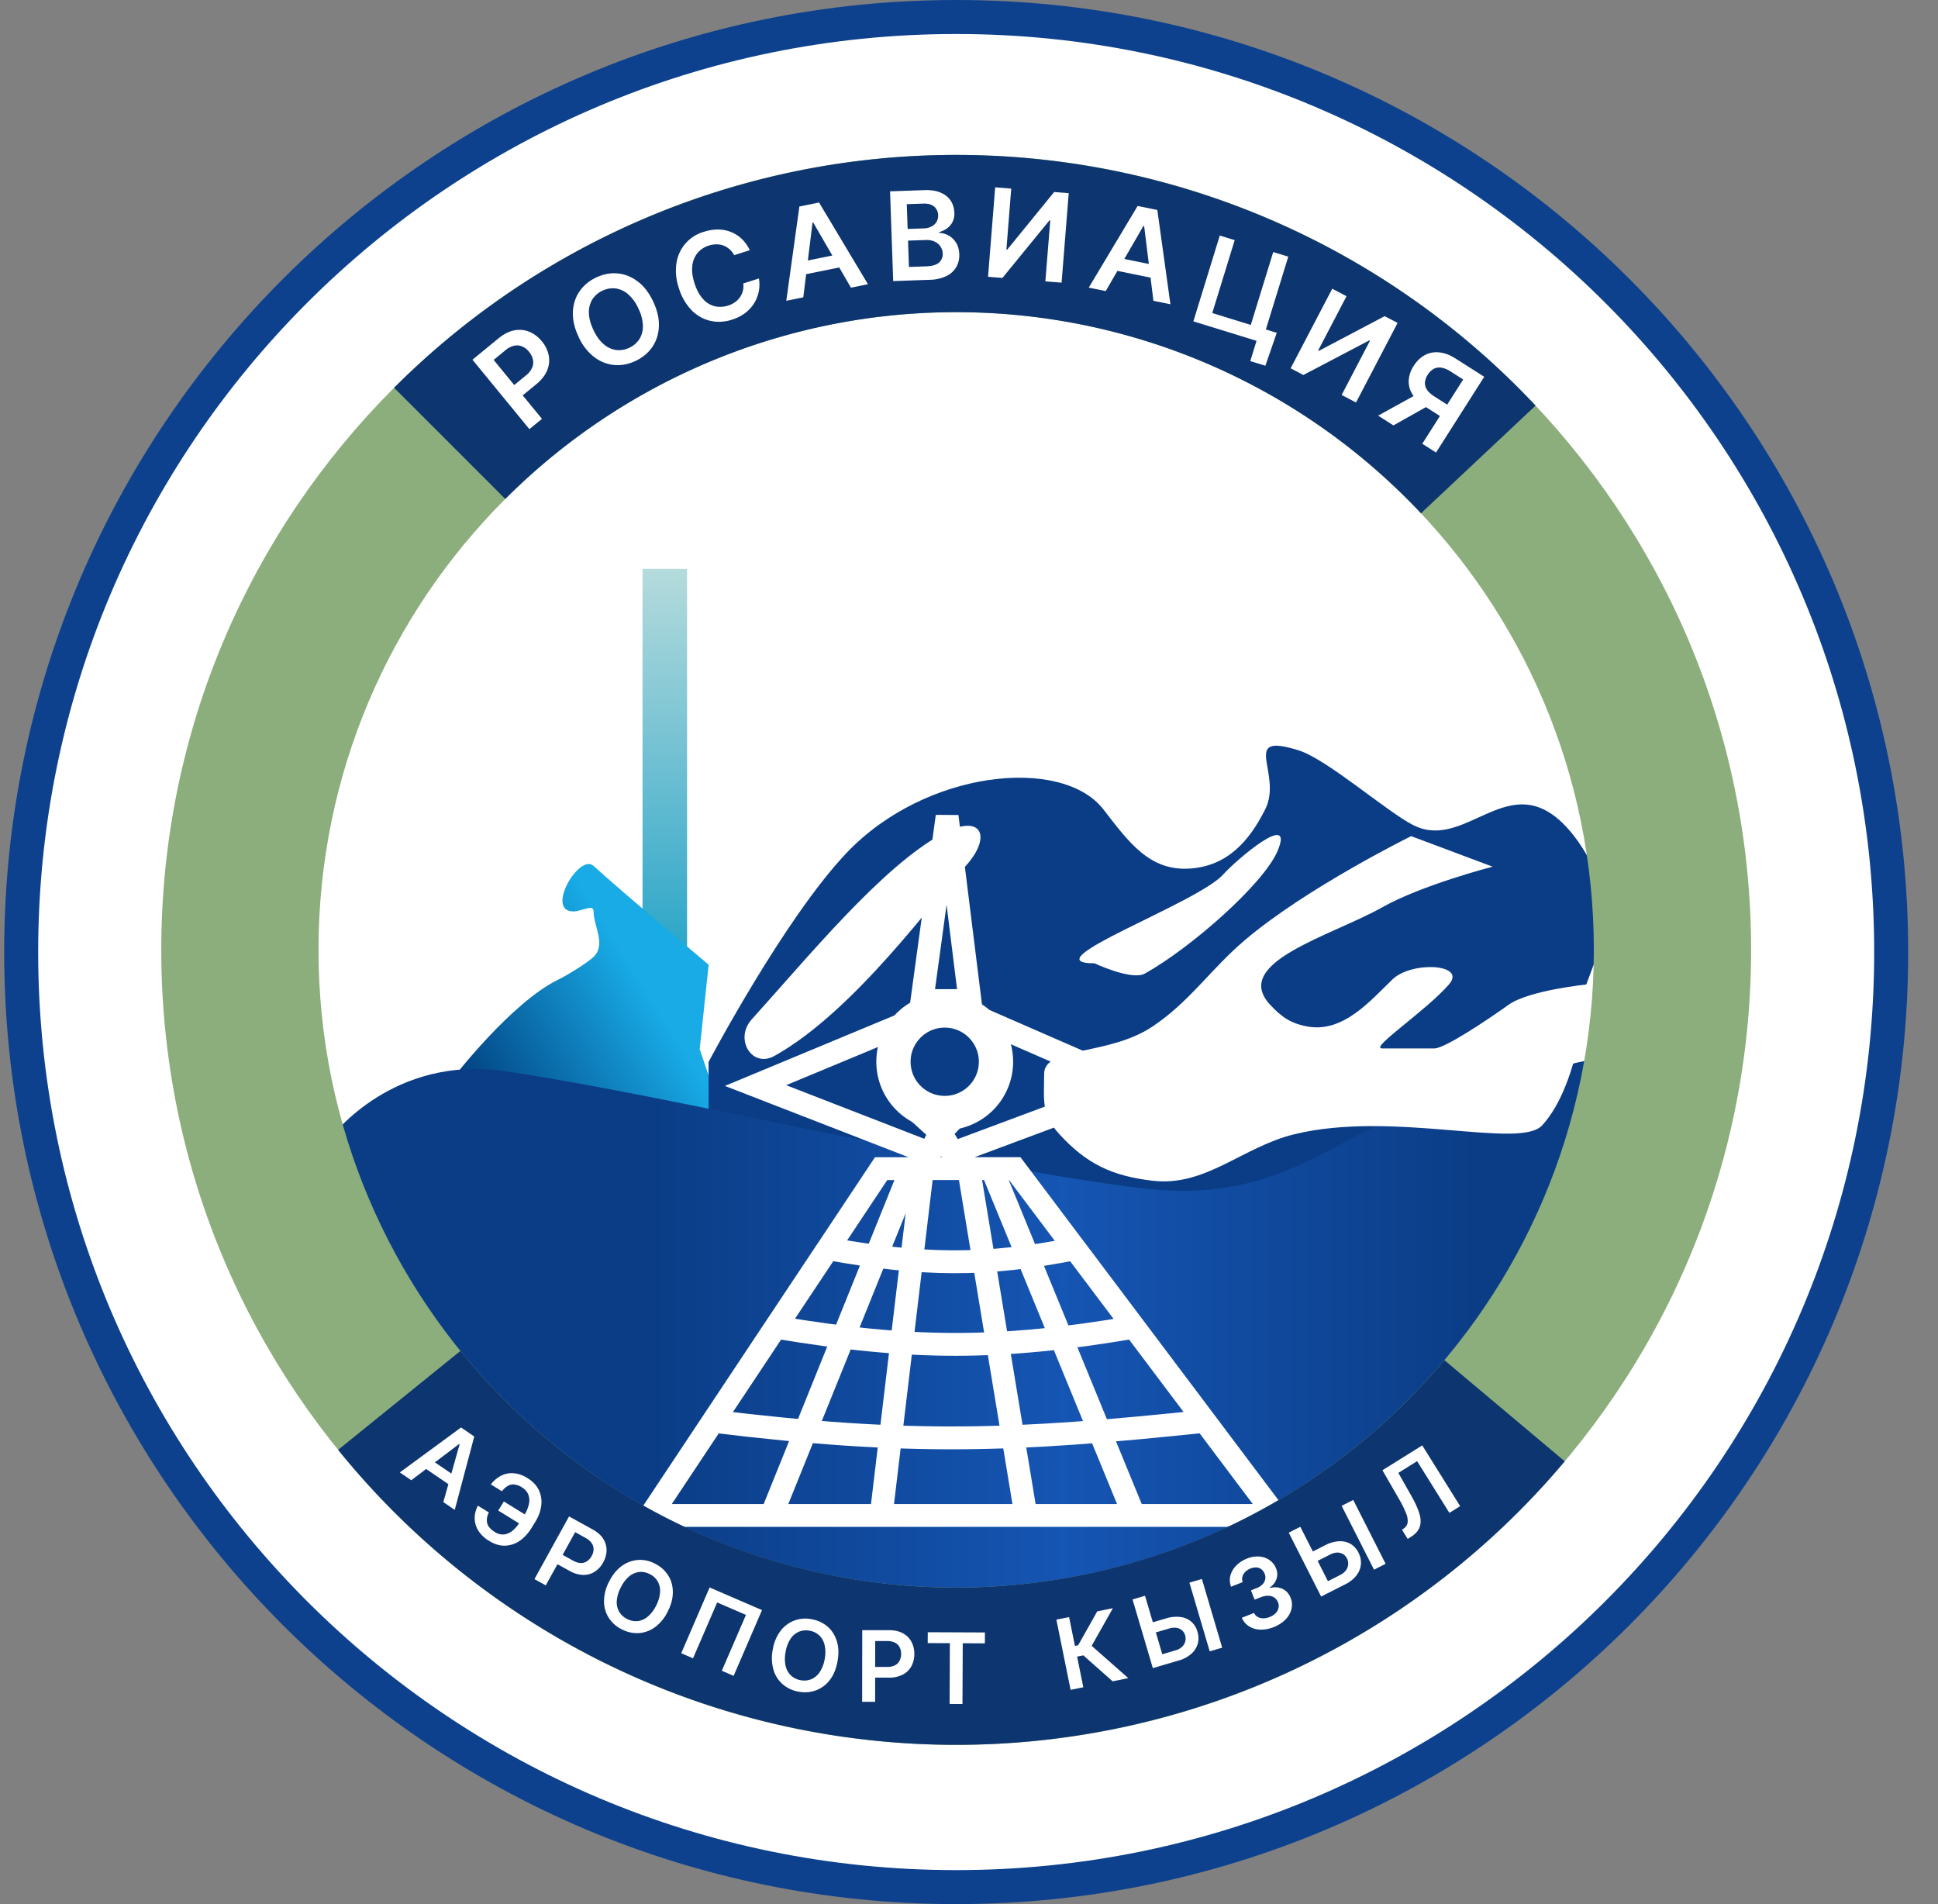 <svg xmlns="http://www.w3.org/2000/svg" width="57" height="56" fill="none" viewBox="0 0 57 56"><rect x="0" y="0" width="57" height="56" fill="#808080" stroke="none"/><g clip-path="url(#a)"><path fill="#fff" stroke="#0d418e" d="M28.123.5c15.188 0 27.5 12.312 27.5 27.5s-12.312 27.5-27.5 27.5S.623 43.188.623 28 12.935.5 28.123.5Z"/><path fill="url(#b)" d="M20.208 16.73h-1.31v10.23l1.31 1.108z"/><path fill="url(#c)" d="M17.458 25.467c-.422-.385-1.429 1.338-.594 1.338.248 0 .594-.232.594 0 0 .435.376.974 0 1.337-.182.177-.8.554-1.03.664-1.386.668-3.105 2.903-3.105 2.903l3.802 1.947h4.409l-.955-2.801.264-2.482s-2.53-2.127-3.385-2.906"/><path fill="#0b3d86" d="M32.451 23.802c-1.219-1.567-5.225-1.161-7.547 1.277-1.832 1.924-4.064 6.154-4.064 6.154v3.406l14.166 1.754 10.798-5.16 1.626-4.354s-.734-2.454-2.032-3.077c-1.359-.652-2.489 1.149-3.832.465-.785-.4-2.534-1.939-3.376-2.201-1.752-.547-.45.682-.978 1.736-.465.93-1.111 1.665-2.206 1.742-1.205.084-1.813-.789-2.555-1.742"/><path fill="url(#d)" d="M14.855 31.504c-3.283-.487-5.083 1.906-5.083 1.906 0 1.1.077 3.354.382 3.557.38.254 2.985 4.701 3.684 5.654s4.892 4.892 5.908 5.273 9.72.953 11.435.635c1.372-.254 7.178-3.028 9.91-4.383 1.588-1.715 4.904-5.298 5.463-5.908s.953-5.082 1.08-7.242c0 0-4.97.889-7.75 2.414-1.97 1.08-3.536 1.884-6.416 1.524s-7.255-1.254-8.703-1.524-6.628-1.42-9.91-1.906"/><path fill="#fff" d="M33.895 34.725c-1.187-.142-1.93-.488-2.737-1.369-.54-.589-.45-.98-.447-1.78s1.897-.522 3.184-1.384c1.108-.742 1.698-1.674 2.714-2.539 1.815-1.544 4.896-3.062 4.896-3.062l2.395.898s-2.072.533-3.25 1.197c-1.484.837-4.453 1.617-3.292 2.865.341.367.618.555 1.112.641 1.056.184 1.864-.795 2.489-1.391.569-.543 2.188-.454 1.658.151-.7.8-2.351 1.882-1.967 1.882h1.54c.308 0 1.582-.855 2.18-1.283s2.31-.599 2.31-.599-.17 2.9-1.326 4.148c-.66.711-4.37-.448-7.277.256-1.535.373-2.614 1.555-4.182 1.369M28.305 25.572c-.735.744-3.133 4.15-5.528 5.483-.668.371-1.183-.505-.67-1.072 1.667-1.845 3.83-4.488 5.584-5.445 1.229-.67 1.528.108.614 1.034M37.573 25.033c-.413.966-2.547 2.846-3.905 3.602-.38.21-1.479-.304-1.479-.304-1.926 0 3.04-1.768 3.791-2.616.374-.42 2.116-1.91 1.593-.682"/><path stroke="#fff" stroke-width=".672" d="m27.66 33.3-.716-.653-.447-2.499-4.275 1.778 5.122 1.989zm0 0 .36.615 5.334-1.99-4.075-1.777-1 2.5zm-.544-3.872.74-5.417.673 5.417zM26.805 34.37h-.89l-1.566 2.355m2.456-2.356-4.117 10.2m4.117-10.2h.327m-4.444 10.2h-3.556l1.84-2.768m1.716 2.768h3.228m1.216-10.2-1.216 10.2m1.216-10.2h1.357m-2.573 10.2h4.258m-1.685-10.2 1.685 10.2m-1.685-10.2h.679m1.006 10.2h3.181m-4.187-10.2h.678l1.772 2.356m-2.45-2.356 4.187 10.2m0 0h4.164L35.437 41.8m-11.088-5.076c2.783.498 4.616.528 7.269 0m-7.269 0-1.536 2.308m8.805-2.308 1.737 2.308m0 0c-3.983.679-6.55.67-10.542 0m10.542 0 2.082 2.768m-12.624-2.768-1.84 2.768m0 0c5.832.709 8.84.59 14.464 0"/><path fill="#8cae7c" d="M51.503 27.936c0 12.912-10.468 23.38-23.38 23.38s-23.38-10.468-23.38-23.38 10.468-23.38 23.38-23.38 23.38 10.468 23.38 23.38m-42.135 0c0 10.358 8.397 18.755 18.755 18.755s18.755-8.397 18.755-18.755S38.48 9.18 28.123 9.18 9.368 17.578 9.368 27.936"/><path fill="#0d3570" d="M11.591 11.404a23.38 23.38 0 0 1 33.573.525l-3.37 3.167a18.756 18.756 0 0 0-26.933-.422zM9.945 42.64a23.38 23.38 0 0 0 36.077.337l-3.54-2.975a18.755 18.755 0 0 1-28.94-.271z"/><circle cx="27.786" cy="31.226" r="1.508" fill="#0b3d86" stroke="#fff" stroke-width="1.008"/><path fill="#fff" d="m15.57 12.621-1.674-2.042.766-.628q.235-.192.467-.236a.76.76 0 0 1 .44.043q.207.085.367.279a.93.93 0 0 1 .203.417.76.76 0 0 1-.047.44q-.09.22-.327.413l-.507.416-.25-.304.458-.375a.6.6 0 0 0 .186-.232.4.4 0 0 0 .022-.238.54.54 0 0 0-.115-.228.5.5 0 0 0-.2-.156.38.38 0 0 0-.236-.022.6.6 0 0 0-.265.139l-.339.278 1.421 1.733zM19.214 8.874q.18.387.165.73-.016.343-.196.604t-.494.409q-.315.147-.631.117a1.15 1.15 0 0 1-.59-.239 1.56 1.56 0 0 1-.453-.594q-.18-.386-.165-.728.015-.343.196-.605.18-.262.494-.41.315-.146.63-.116.318.03.59.239.273.206.454.593m-.436.204a1.2 1.2 0 0 0-.3-.42.7.7 0 0 0-.366-.174.7.7 0 0 0-.39.064.7.7 0 0 0-.3.258.7.7 0 0 0-.101.393q.003.226.13.499.127.272.3.42a.7.7 0 0 0 .367.175.7.7 0 0 0 .39-.065.7.7 0 0 0 .299-.257.7.7 0 0 0 .101-.393 1.2 1.2 0 0 0-.13-.5M22.053 7.357l-.46.148a.6.6 0 0 0-.316-.284.6.6 0 0 0-.209-.035.7.7 0 0 0-.225.038.7.7 0 0 0-.33.22.7.7 0 0 0-.151.379q-.027.225.065.509.093.288.246.457a.7.7 0 0 0 .344.217.77.77 0 0 0 .596-.115.6.6 0 0 0 .148-.147q.06-.084.088-.188a.6.6 0 0 0 .012-.22l.46-.146a1.04 1.04 0 0 1-.136.721 1.1 1.1 0 0 1-.261.29 1.3 1.3 0 0 1-.388.198 1.2 1.2 0 0 1-.64.038 1.13 1.13 0 0 1-.553-.311 1.6 1.6 0 0 1-.374-.647 1.56 1.56 0 0 1-.073-.743 1.13 1.13 0 0 1 .808-.919q.21-.067.41-.067.198 0 .377.07a1 1 0 0 1 .321.202q.145.135.24.335M23.626 8.745l-.5.102.385-2.773.579-.118 1.438 2.403-.5.102-1.11-1.917-.02.004zm-.19-1.018 1.365-.277.077.377-1.365.277zM26.27 8.267l-.092-2.64 1.01-.035q.286-.01.479.074.194.083.293.234.1.15.108.347a.52.52 0 0 1-.212.468.7.7 0 0 1-.23.11l.001.025a.6.6 0 0 1 .493.289q.087.14.094.34a.7.7 0 0 1-.086.372.68.68 0 0 1-.29.267 1.2 1.2 0 0 1-.5.111zm.464-.416.515-.018q.26-.01.371-.113a.33.33 0 0 0 .107-.261.4.4 0 0 0-.236-.353.55.55 0 0 0-.257-.047l-.527.018zm-.039-1.118.473-.016a.5.5 0 0 0 .222-.053.348.348 0 0 0 .202-.339.33.33 0 0 0-.117-.248q-.11-.096-.322-.089l-.483.017zM29.27 5.509l.472.038L29.6 7.34l.024.002 1.381-1.695.428.034-.21 2.632-.477-.038.144-1.793-.022-.002-1.385 1.694-.423-.034zM32.522 8.56l-.5-.101 1.438-2.402.579.118.385 2.773-.5-.102-.273-2.198-.02-.004zm.223-1.01 1.365.278-.077.376-1.364-.278zM37.552 9.788l-.335.968-.444-.136.184-.597-.178-.054.118-.382zm-2.453-.337.777-2.524.439.135-.66 2.144 1.133.35.66-2.144.443.136-.778 2.524zM39.184 8.491l.42.22-.834 1.595.022.012 1.934-1.02.38.199-1.223 2.34-.423-.221.833-1.595-.02-.01-1.937 1.017-.376-.196zM42.236 13.309l-.405-.258 1.204-1.89-.37-.236a.7.7 0 0 0-.275-.112.35.35 0 0 0-.224.037.5.5 0 0 0-.175.173.5.5 0 0 0-.081.23.35.35 0 0 0 .063.213q.07.102.22.197l.54.345-.213.335-.596-.38a1.2 1.2 0 0 1-.379-.36.72.72 0 0 1-.113-.413.9.9 0 0 1 .147-.43q.136-.212.327-.316a.73.73 0 0 1 .425-.08q.232.021.487.185l.836.532zm-.51-1.743.441.28-1.184.665-.45-.287zM12.097 43.534l-.337-.23 1.8-1.322.389.266-.574 2.158-.336-.23.479-1.7-.014-.009zm.476-.675.918.626-.173.253-.918-.626zM15.58 44.628l-.165.267-.761-.47.165-.267zm-1.526-.347.326.201a.45.45 0 0 0-.05.318q.038.142.224.256a.42.42 0 0 0 .277.072.5.5 0 0 0 .255-.12q.12-.104.226-.275l.1-.162a1 1 0 0 0 .144-.336.48.48 0 0 0-.018-.28.44.44 0 0 0-.185-.21.5.5 0 0 0-.233-.086.3.3 0 0 0-.192.046.6.6 0 0 0-.165.153l-.326-.201a.9.9 0 0 1 .294-.253.7.7 0 0 1 .367-.077.9.9 0 0 1 .422.148q.225.139.325.344a.8.8 0 0 1 .075.45q-.025.245-.183.5l-.103.167q-.158.255-.363.389a.8.8 0 0 1-.43.134q-.225.001-.45-.138a.96.96 0 0 1-.324-.306.7.7 0 0 1-.106-.36q0-.188.093-.374M15.719 46.442l1.018-1.844.692.382q.212.117.313.276.1.16.098.34-.002.178-.099.354a.74.74 0 0 1-.248.273.6.6 0 0 1-.34.096.86.86 0 0 1-.403-.12l-.459-.254.152-.274.413.228a.5.5 0 0 0 .228.07q.103 0 .182-.055a.4.4 0 0 0 .135-.152.4.4 0 0 0 .057-.195.3.3 0 0 0-.054-.18.5.5 0 0 0-.18-.156l-.307-.17-.865 1.565zM19.644 47.386a1.24 1.24 0 0 1-.374.465.9.9 0 0 1-.474.178.96.96 0 0 1-.5-.106.96.96 0 0 1-.387-.336.9.9 0 0 1-.144-.486 1.25 1.25 0 0 1 .146-.578q.152-.305.373-.465a.91.91 0 0 1 .976-.072.96.96 0 0 1 .385.336q.14.213.144.486.007.273-.145.578m-.343-.17a1 1 0 0 0 .113-.396.56.56 0 0 0-.073-.316.55.55 0 0 0-.234-.211.55.55 0 0 0-.31-.06.56.56 0 0 0-.296.132 1 1 0 0 0-.246.33 1 1 0 0 0-.115.395.57.57 0 0 0 .074.316.55.55 0 0 0 .234.21.55.55 0 0 0 .31.06.56.56 0 0 0 .295-.132 1 1 0 0 0 .248-.329M22.412 47.353l-.835 1.934-.347-.15.71-1.643-.847-.366-.71 1.643-.347-.15.835-1.934zM24.633 48.858q-.06.336-.228.552a.9.9 0 0 1-.406.303.96.96 0 0 1-.51.039.96.96 0 0 1-.465-.214.9.9 0 0 1-.274-.427 1.25 1.25 0 0 1-.022-.595 1.24 1.24 0 0 1 .228-.55.91.91 0 0 1 .916-.344.96.96 0 0 1 .465.214q.192.165.274.427.083.26.022.595m-.377-.068a1 1 0 0 0-.003-.41.56.56 0 0 0-.158-.283.55.55 0 0 0-.283-.138.55.55 0 0 0-.314.03.56.56 0 0 0-.248.21 1 1 0 0 0-.144.385 1 1 0 0 0 0 .411.57.57 0 0 0 .16.283.55.55 0 0 0 .284.137.55.55 0 0 0 .313-.03.56.56 0 0 0 .247-.21 1 1 0 0 0 .146-.385M25.357 50.05l.003-2.106h.79q.242 0 .407.091.165.09.25.25a.74.74 0 0 1 .085.358.74.74 0 0 1-.086.36.6.6 0 0 1-.253.247.86.86 0 0 1-.41.09l-.524-.001v-.314h.473a.5.5 0 0 0 .232-.049.3.3 0 0 0 .134-.135.4.4 0 0 0 .045-.199.4.4 0 0 0-.044-.197.3.3 0 0 0-.135-.133.5.5 0 0 0-.233-.049h-.35l-.002 1.788zM27.286 48.324l.001-.32 1.681.007-.001.32-.651-.003-.008 1.787-.378-.002.007-1.787zM32.725 49.448l-.862-.764-.183.037.182.902-.374.076-.418-2.065.374-.075.172.848.094-.019.561-.997.461-.094-.624 1.107 1.078.95zM33.784 47.749l.513-.152a1 1 0 0 1 .42-.041.6.6 0 0 1 .319.136.6.6 0 0 1 .184.297q.054.186.008.354a.62.62 0 0 1-.19.297.95.95 0 0 1-.374.197l-.757.223-.597-2.02.367-.108.508 1.72.39-.115a.45.45 0 0 0 .194-.107.33.33 0 0 0 .087-.338.3.3 0 0 0-.163-.19q-.124-.06-.308-.007l-.513.151zm1.566-1.311.597 2.02-.367.108-.597-2.02zM37.464 47.853a1 1 0 0 1-.395.075.66.66 0 0 1-.33-.096.55.55 0 0 1-.215-.253l.36-.143q.036.078.107.118a.34.34 0 0 0 .163.04.5.5 0 0 0 .19-.038.5.5 0 0 0 .173-.11.33.33 0 0 0 .086-.154.27.27 0 0 0-.016-.17.3.3 0 0 0-.108-.138.33.33 0 0 0-.178-.053.6.6 0 0 0-.227.047l-.173.068-.109-.273.173-.069a.45.45 0 0 0 .165-.106.3.3 0 0 0 .082-.148.28.28 0 0 0-.017-.167.3.3 0 0 0-.094-.13.27.27 0 0 0-.145-.054.453.453 0 0 0-.327.128.3.3 0 0 0-.086.141.25.25 0 0 0 .007.162l-.342.135a.53.53 0 0 1-.02-.326.66.66 0 0 1 .168-.292.9.9 0 0 1 .315-.207.8.8 0 0 1 .37-.062q.173.015.302.107a.53.53 0 0 1 .187.24.43.43 0 0 1 .013.316.5.5 0 0 1-.198.249l.006.015a.53.53 0 0 1 .377.027q.16.079.232.263.065.164.023.332a.67.67 0 0 1-.175.304 1 1 0 0 1-.344.222M38.499 45.687l.477-.242a1 1 0 0 1 .405-.117q.19-.008.338.076a.6.6 0 0 1 .235.258.63.63 0 0 1 .072.348.62.62 0 0 1-.133.326.95.95 0 0 1-.332.262l-.704.357-.953-1.879.341-.173.812 1.6.362-.184a.45.45 0 0 0 .171-.141.33.33 0 0 0 .025-.348.3.3 0 0 0-.195-.157q-.133-.038-.304.049l-.477.242zm1.302-1.573.953 1.878-.341.173-.953-1.878zM41.403 45.26l-.168-.27.049-.034a.27.27 0 0 0 .117-.176.54.54 0 0 0-.047-.275 3 3 0 0 0-.213-.43l-.481-.835 1.171-.731 1.115 1.787-.317.198-.949-1.521-.552.345.379.669q.17.3.239.526.068.225.01.394-.057.168-.266.298z"/></g><defs><linearGradient id="b" x1="19.553" x2="19.553" y1="16.73" y2="27.685" gradientUnits="userSpaceOnUse"><stop stop-color="#b5dbdc"/><stop offset="1" stop-color="#2fa7c9"/></linearGradient><linearGradient id="c" x1="19.259" x2="13.779" y1="29.534" y2="32.947" gradientUnits="userSpaceOnUse"><stop stop-color="#18abe6"/><stop offset="1" stop-color="#003979"/></linearGradient><linearGradient id="d" x1="19.159" x2="43.412" y1="39.809" y2="39.809" gradientUnits="userSpaceOnUse"><stop stop-color="#0b3d86"/><stop offset=".5" stop-color="#1555b3"/><stop offset="1" stop-color="#0b3d86"/></linearGradient><clipPath id="a"><path fill="#fff" d="M.123 0h56v56h-56z"/></clipPath></defs></svg>